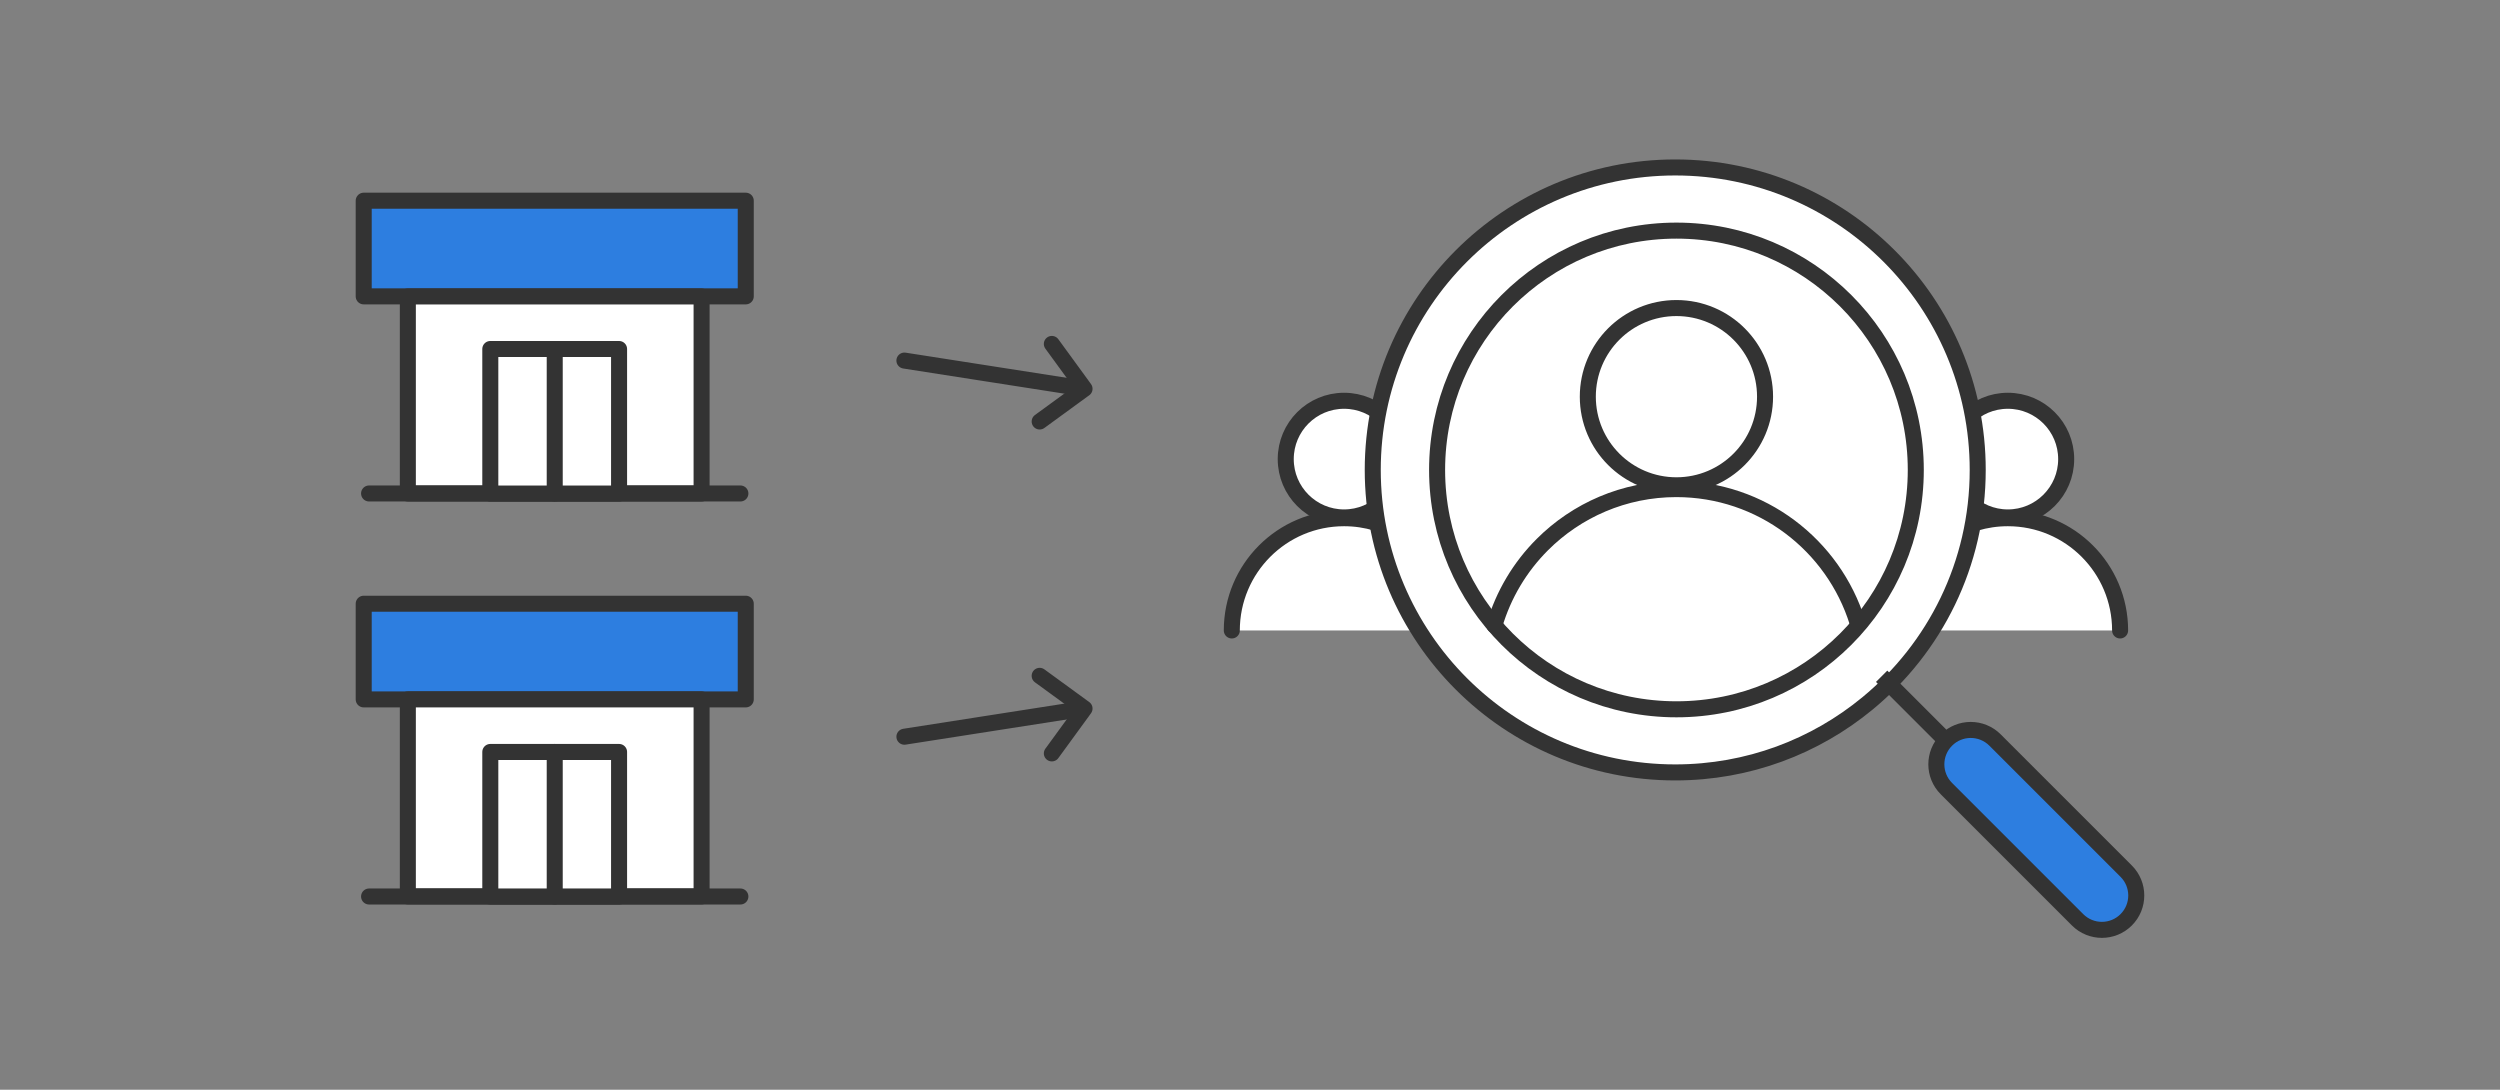 <svg width="312" height="136" viewBox="0 0 312 136" fill="none" xmlns="http://www.w3.org/2000/svg">
<rect x="0" y="0" width="312" height="136" fill="#808080" stroke="none"/>
<g clip-path="url(#clip0_3729_36945)">
<mask id="mask0_3729_36945" style="mask-type:luminance" maskUnits="userSpaceOnUse" x="0" y="0" width="312" height="136">
<path d="M312 0.969H0V135.969H312V0.969Z" fill="white"/>
</mask>
<g mask="url(#mask0_3729_36945)">
<path d="M167.74 64.576C171.761 64.576 175.02 61.316 175.02 57.296C175.02 53.275 171.761 50.016 167.74 50.016C163.719 50.016 160.46 53.275 160.46 57.296C160.46 61.316 163.719 64.576 167.74 64.576Z" fill="white" stroke="#333333" stroke-width="2" stroke-linecap="round" stroke-linejoin="round"/>
<path d="M153.729 78.682C153.729 70.942 160 64.672 167.74 64.672C173.33 64.672 178.149 67.942 180.399 72.672L185.689 78.682" fill="white"/>
<path d="M153.729 78.682C153.729 70.942 160 64.672 167.74 64.672C173.33 64.672 178.149 67.942 180.399 72.672L185.689 78.682" stroke="#333333" stroke-width="2" stroke-linecap="round" stroke-linejoin="round"/>
<path d="M250.579 64.576C254.599 64.576 257.859 61.316 257.859 57.296C257.859 53.275 254.599 50.016 250.579 50.016C246.558 50.016 243.299 53.275 243.299 57.296C243.299 61.316 246.558 64.576 250.579 64.576Z" fill="white" stroke="#333333" stroke-width="2" stroke-linecap="round" stroke-linejoin="round"/>
<path d="M264.589 78.682C264.589 70.942 258.319 64.672 250.579 64.672C244.989 64.672 240.169 67.942 237.919 72.672L235.829 78.682" fill="white"/>
<path d="M264.589 78.682C264.589 70.942 258.319 64.672 250.579 64.672C244.989 64.672 240.169 67.942 237.919 72.672L235.829 78.682" stroke="#333333" stroke-width="2" stroke-linecap="round" stroke-linejoin="round"/>
<path d="M209.069 96.398C218.179 96.398 226.529 93.168 233.049 87.798C241.459 80.878 246.819 70.388 246.819 58.648C246.819 37.798 229.919 20.898 209.069 20.898C188.219 20.898 171.319 37.798 171.319 58.648C171.319 79.498 188.219 96.398 209.069 96.398Z" fill="white" stroke="#333333" stroke-width="2" stroke-miterlimit="10"/>
<path d="M234.829 84.398L258.139 107.708" stroke="#333333" stroke-width="2" stroke-miterlimit="10"/>
<path d="M265.349 108.723L248.98 92.354C247.304 90.678 244.588 90.678 242.913 92.354C241.237 94.029 241.237 96.745 242.913 98.421L259.282 114.79C260.958 116.466 263.674 116.466 265.349 114.79C267.025 113.115 267.025 110.399 265.349 108.723Z" fill="#2D7EE0" stroke="#333333" stroke-width="2" stroke-miterlimit="10"/>
<path d="M209.22 88.521C225.716 88.521 239.09 75.148 239.09 58.651C239.09 42.154 225.716 28.781 209.22 28.781C192.723 28.781 179.35 42.154 179.35 58.651C179.35 75.148 192.723 88.521 209.22 88.521Z" fill="white" stroke="#333333" stroke-width="2" stroke-miterlimit="10"/>
<path d="M209.219 60.565C215.327 60.565 220.279 55.614 220.279 49.505C220.279 43.397 215.327 38.445 209.219 38.445C203.111 38.445 198.159 43.397 198.159 49.505C198.159 55.614 203.111 60.565 209.219 60.565Z" fill="white" stroke="#333333" stroke-width="2" stroke-linecap="round" stroke-linejoin="round"/>
<path d="M186.499 78.049C187.629 74.189 189.709 70.739 192.479 67.969C196.759 63.689 202.679 61.039 209.209 61.039C219.829 61.039 228.809 68.029 231.809 77.659" stroke="#333333" stroke-width="2" stroke-linecap="round" stroke-linejoin="round"/>
<path d="M93.07 25.047H45.39V36.987H93.07V25.047Z" fill="#2D7EE0" stroke="#333333" stroke-width="2" stroke-linecap="round" stroke-linejoin="round"/>
<path d="M87.559 37H50.899V61.59H87.559V37Z" fill="white" stroke="#333333" stroke-width="2" stroke-linecap="round" stroke-linejoin="round"/>
<path d="M46.06 61.586H92.4" stroke="#333333" stroke-width="2" stroke-linecap="round" stroke-linejoin="round"/>
<path d="M77.26 43.555H61.19V61.595H77.26V43.555Z" fill="white" stroke="#333333" stroke-width="2" stroke-linecap="round" stroke-linejoin="round"/>
<path d="M69.23 43.555V61.585" stroke="#333333" stroke-width="2" stroke-linecap="round" stroke-linejoin="round"/>
<path d="M93.07 75.344H45.39V87.284H93.07V75.344Z" fill="#2D7EE0" stroke="#333333" stroke-width="2" stroke-linecap="round" stroke-linejoin="round"/>
<path d="M87.559 87.281H50.899V111.871H87.559V87.281Z" fill="white" stroke="#333333" stroke-width="2" stroke-linecap="round" stroke-linejoin="round"/>
<path d="M46.06 111.883H92.4" stroke="#333333" stroke-width="2" stroke-linecap="round" stroke-linejoin="round"/>
<path d="M77.26 93.844H61.19V111.884H77.26V93.844Z" fill="white" stroke="#333333" stroke-width="2" stroke-linecap="round" stroke-linejoin="round"/>
<path d="M69.23 93.844V111.884" stroke="#333333" stroke-width="2" stroke-linecap="round" stroke-linejoin="round"/>
<path d="M129.75 84.344L135.14 88.274L135.35 88.424C135.28 88.524 135.2 88.634 135.2 88.634L131.27 94.024" stroke="#333333" stroke-width="2" stroke-linecap="round" stroke-linejoin="round"/>
<path d="M134.51 88.562L112.87 91.942" stroke="#333333" stroke-width="2" stroke-linecap="round" stroke-linejoin="round"/>
<path d="M129.75 52.602L135.14 48.672L135.35 48.522C135.28 48.422 135.2 48.312 135.2 48.312L131.27 42.922" stroke="#333333" stroke-width="2" stroke-linecap="round" stroke-linejoin="round"/>
<path d="M134.51 48.38L112.87 45" stroke="#333333" stroke-width="2" stroke-linecap="round" stroke-linejoin="round"/>
</g>
</g>
<defs>
<clipPath id="clip0_3729_36945">
<rect width="312" height="135" fill="white" transform="translate(0 0.969)"/>
</clipPath>
</defs>
</svg>
